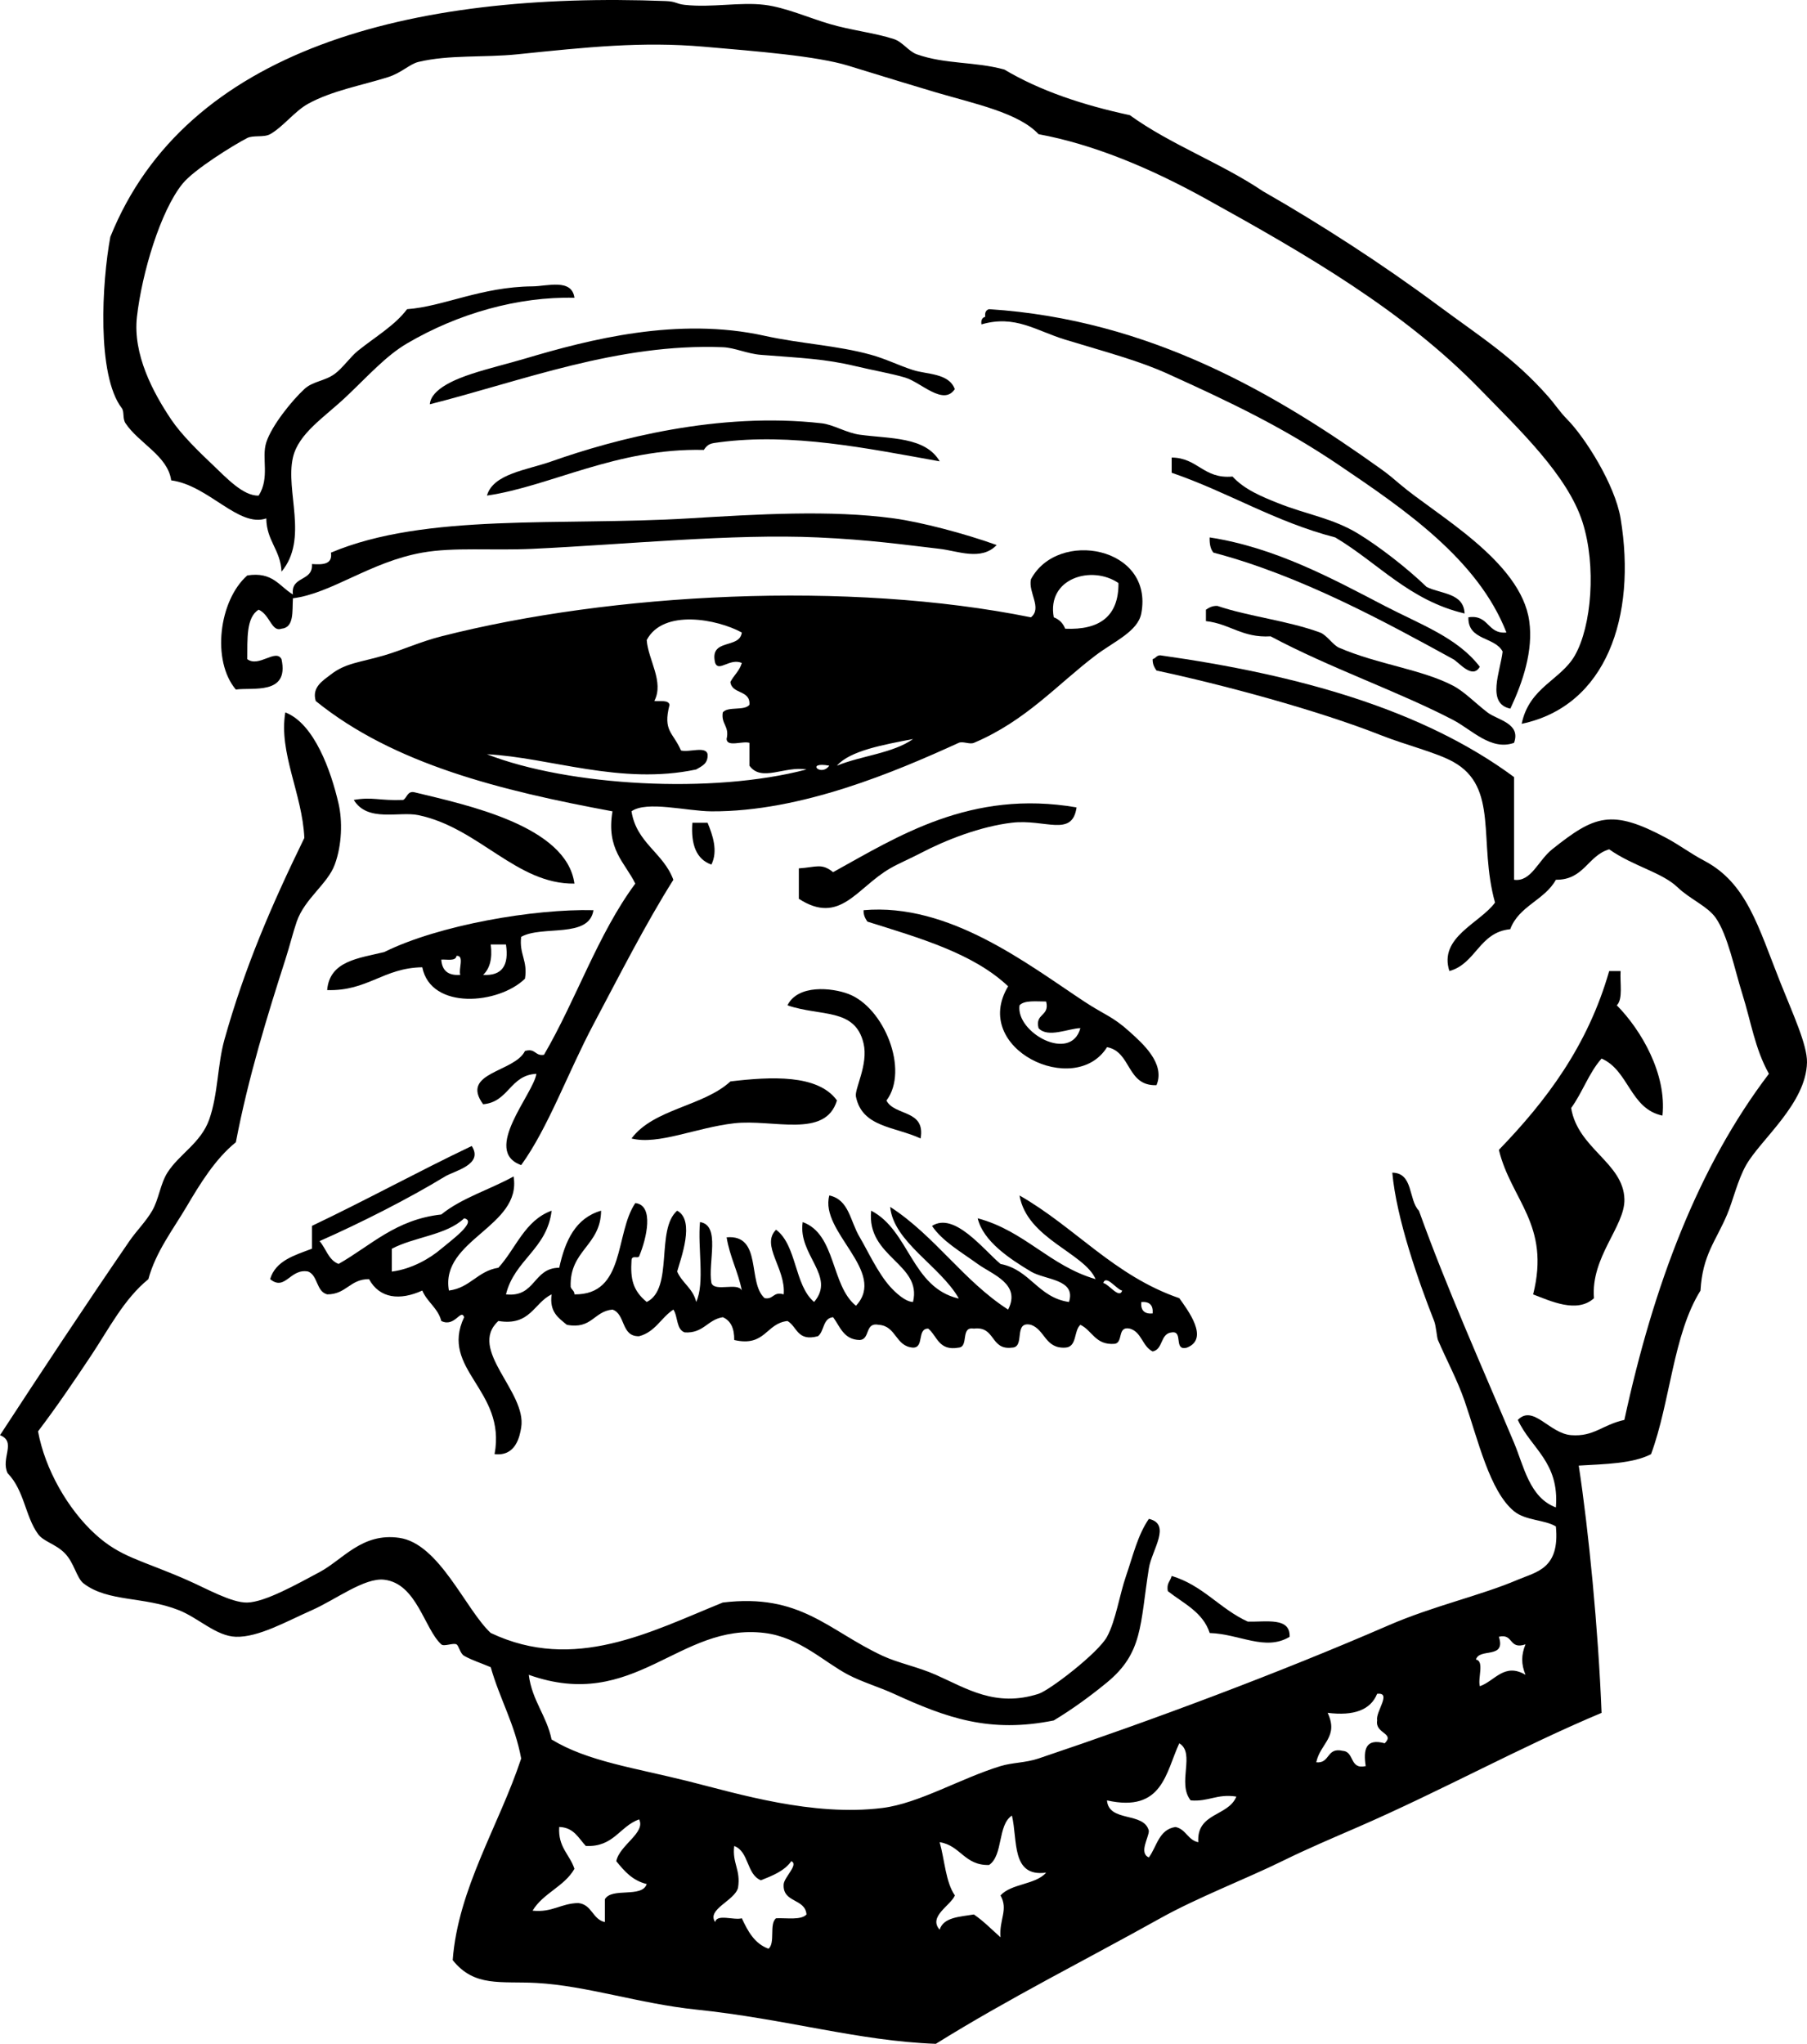 <?xml version="1.0"?>
<svg xmlns:rdf="http://www.w3.org/1999/02/22-rdf-syntax-ns#" xmlns="http://www.w3.org/2000/svg" xmlns:cc="http://web.resource.org/cc/" xmlns:xlink="http://www.w3.org/1999/xlink" xmlns:dc="http://purl.org/dc/elements/1.1/" xmlns:svg="http://www.w3.org/2000/svg" id="Layer_1" style="enable-background:new 0 0 230.996 261.281" xml:space="preserve" viewBox="0 0 230.996 261.281" version="1.1" y="0px" x="0px">
<path clip-rule="evenodd" d="m194.52 92.532c0.984-4.711 4.999-5.568 6.809-8.753 2.137-3.759 2.75-11.436 0.974-17.021-1.907-5.992-8.124-11.88-13.13-17.021-9.752-10.017-22.042-17.135-35.015-24.315-7.187-3.978-14.445-6.985-21.397-8.268-2.528-2.724-8.108-3.875-13.131-5.349-2.172-0.638-6.705-2.027-11.185-3.404-4.07-1.251-11.743-1.846-18.479-2.431-7.922-0.688-14.913 0.055-23.829 0.973-4.25 0.437-8.722 0.03-12.644 0.973-1.121 0.269-2.167 1.401-3.89 1.945-3.375 1.064-7.164 1.724-10.213 3.404-1.731 0.954-3.204 2.962-4.862 3.89-0.792 0.443-2.164 0.101-2.918 0.487-1.716 0.879-6.786 4.012-8.267 5.835-2.836 3.493-5.199 11.432-5.836 17.021-0.547 4.801 2.067 9.696 4.377 13.13 1.314 1.954 3.5 4.084 5.349 5.836 1.651 1.562 3.863 3.979 5.836 3.89 1.463-2.326 0.322-4.799 0.973-6.808 0.702-2.168 3.302-5.366 4.863-6.808 1.097-1.014 2.61-1.004 3.89-1.945 1.009-0.742 2.03-2.203 2.918-2.918 2.269-1.828 4.779-3.276 6.322-5.349 4.657-0.332 9.44-2.861 16.048-2.918 1.863-0.015 5.021-1.037 5.35 1.459-7.186-0.168-14.872 1.998-21.398 5.836-2.705 1.59-4.935 4.114-7.78 6.808-2.809 2.659-6.095 4.68-6.809 7.781-0.992 4.314 2.032 10.404-1.459 14.589-0.119-2.798-1.915-3.92-1.945-6.808-3.552 1.214-7.365-4.234-12.158-4.864-0.433-3.139-4.13-4.736-5.835-7.294-0.418-0.627-0.125-1.471-0.487-1.945-3.224-4.23-2.532-16.113-1.458-21.884 9.644-24.007 38.379-31.406 71-30.151 1.374 0.053 1.284 0.361 2.431 0.487 3.486 0.381 7.058-0.389 10.212 0 2.637 0.324 5.619 1.645 8.267 2.431 2.785 0.827 5.823 1.144 8.268 1.946 1.093 0.358 1.886 1.579 2.918 1.945 3.666 1.297 7.397 0.905 11.186 1.945 4.572 2.722 10.045 4.544 16.047 5.835 5.17 3.747 11.698 6.133 17.021 9.727 7.325 4.186 15.275 9.32 22.369 14.589 5.447 4.043 9.692 6.654 14.103 11.671 0.882 1.001 1.448 1.922 2.433 2.918 2.249 2.279 6.089 8.315 6.809 12.645 2.08 12.567-1.85 23.995-12.65 26.258z" fill-rule="evenodd"/>
<path clip-rule="evenodd" d="m193.06 90.587c-3.093-0.646-1.256-4.771-0.974-7.294-0.997-1.92-4.454-1.381-4.376-4.377 2.663-0.394 2.369 2.169 4.863 1.945-3.647-9.355-13.072-15.767-21.397-21.397-7.304-4.938-13.979-8.08-21.885-11.671-3.692-1.678-7.67-2.712-13.13-4.377-3.75-1.143-6.378-3.201-10.698-1.945-0.079-0.565 0.105-0.865 0.486-0.973-0.08-0.565 0.107-0.866 0.485-0.973 20.599 1.319 36.738 10.872 50.089 20.425 0.963 0.688 1.637 1.264 2.433 1.945 4.541 3.892 15.487 9.82 16.534 17.507 0.53 3.741-0.8 7.753-2.41 11.185z" fill-rule="evenodd"/>
<path clip-rule="evenodd" d="m122.06 49.737c-1.445 2.207-4.318-0.852-6.323-1.459-1.74-0.527-4.118-0.929-6.322-1.458-3.976-0.956-6.916-1.045-12.158-1.459-1.764-0.14-3.321-0.913-4.863-0.973-13.416-0.521-25.619 4.301-37.445 7.294 0.145-2.017 3.536-3.293 5.349-3.89 2.193-0.722 4.6-1.289 6.808-1.945 8.284-2.465 19.562-5.368 30.638-2.918 4.585 1.015 9.309 1.23 13.617 2.432 1.938 0.541 3.496 1.346 5.349 1.945 1.74 0.565 4.6 0.381 5.34 2.431z" fill-rule="evenodd"/>
<path clip-rule="evenodd" d="m120.12 58.977c-9.373-1.68-18.933-3.667-28.206-2.431-0.994 0.133-1.388 0.139-1.945 0.973-11.13-0.269-19.647 4.667-27.719 5.835 0.791-2.795 5.089-3.254 8.267-4.377 8.061-2.847 21.329-6.366 34.528-4.863 1.512 0.172 3.139 1.224 4.864 1.459 3.91 0.531 8.38 0.249 10.22 3.404z" fill-rule="evenodd"/>
<path clip-rule="evenodd" d="m149.78 58.491c3.37 0.034 4.043 2.766 7.78 2.432 1.516 1.656 3.712 2.557 5.836 3.404 3.65 1.456 6.959 1.91 10.213 3.891 2.648 1.613 6.246 4.382 8.753 6.809 1.833 0.922 4.756 0.755 4.862 3.403-7.08-1.673-11.046-6.46-16.534-9.725-7.723-2.003-13.67-5.782-20.91-8.268v-1.946z" fill-rule="evenodd"/>
<path clip-rule="evenodd" d="m127.41 69.675c-1.968 2.068-4.999 0.752-7.294 0.487-4.707-0.544-8.963-1.16-15.561-1.458-10.977-0.499-24.521 0.902-36.474 1.458-5.21 0.242-10.034-0.236-14.102 0.486-6.643 1.179-11.604 5.223-16.535 5.835-0.097 1.688 0.172 3.738-1.459 3.891-1.273 0.46-1.458-1.768-2.917-2.432-1.619 0.975-1.429 3.759-1.459 6.322 1.467 1.112 3.643-1.383 4.376 0 1.027 4.67-3.789 3.563-5.835 3.89-3.123-3.693-2.16-11.393 1.458-14.589 3.276-0.52 4.1 1.411 5.836 2.432-0.309-2.416 2.607-1.609 2.432-3.891 1.392 0.096 2.654 0.061 2.431-1.458 12.1-5.108 29.388-3.395 45.713-4.376 8.799-0.53 18.149-1.11 26.261 0 3.51 0.482 9.02 1.929 13.12 3.403z" fill-rule="evenodd"/>
<path clip-rule="evenodd" d="m154.64 68.704c8.403 1.293 15.72 5.292 22.369 8.753 4.551 2.367 9.31 4.05 12.159 7.781-0.942 1.657-2.647-0.557-3.404-0.972-8.579-4.702-19.453-10.675-30.639-13.617-0.38-0.433-0.52-1.099-0.49-1.945z" fill-rule="evenodd"/>
<path clip-rule="evenodd" d="m193.55 94.963c-2.929 1.054-5.426-1.688-7.78-2.917-6.997-3.651-15.823-6.673-23.344-10.699-3.624 0.221-5.2-1.607-8.267-1.945v-1.459c0.392-0.257 0.79-0.507 1.458-0.486 4.074 1.38 8.933 1.864 13.131 3.404 0.855 0.313 1.642 1.604 2.433 1.945 4.937 2.131 10.585 2.762 14.589 4.863 1.437 0.755 2.873 2.258 4.376 3.404 1.29 0.991 4.31 1.378 3.4 3.89z" fill-rule="evenodd"/>
<path clip-rule="evenodd" d="m193.55 99.34v13.13c2.189 0.302 3.062-2.452 4.863-3.891 5.438-4.34 7.597-5.201 14.589-1.458 1.74 0.931 3.073 1.972 4.864 2.917 5.422 2.862 6.854 8.339 9.725 15.562 1.594 4.005 3.446 7.981 3.404 10.211-0.101 5.27-5.939 9.876-7.78 13.131-1.095 1.937-1.661 4.498-2.431 6.323-1.442 3.413-3.143 5.146-3.404 9.726-3.501 5.576-3.862 14.294-6.322 20.911-2.354 1.213-5.873 1.26-9.241 1.459 1.266 8.301 2.494 20.848 2.918 31.61-10.337 4.339-20.376 9.914-31.122 14.589-3.44 1.496-6.378 2.731-9.726 4.376-4.64 2.276-10.833 4.653-15.563 7.294-9.433 5.268-19.386 10.248-28.692 16.05-9.899-0.352-19.137-3.186-30.637-4.377-7.222-0.749-14.031-3.055-20.425-3.404-4.547-0.249-7.915 0.573-10.699-2.917 0.68-9.145 5.928-17.229 8.753-25.775-0.804-4.384-2.746-7.629-3.891-11.672-1.329-0.573-2.326-0.854-3.404-1.457-0.519-0.293-0.667-1.296-0.972-1.461-0.426-0.228-1.599 0.317-1.946 0-2.176-1.992-3.131-7.777-7.294-8.267-2.519-0.296-6.232 2.563-9.24 3.891-3.23 1.425-6.844 3.494-9.726 3.404-2.518-0.078-4.789-2.417-7.295-3.404-4.525-1.785-9.026-1.019-12.157-3.404-0.921-0.701-1.199-2.647-2.432-3.891-1.173-1.184-2.696-1.456-3.404-2.433-1.649-2.271-1.744-5.583-3.89-7.78-0.918-1.918 1.183-4.008-0.972-4.861 5.022-7.699 10.868-16.552 16.534-24.802 0.923-1.344 2.075-2.447 2.918-3.891 0.852-1.461 1.032-3.42 1.945-4.865 1.503-2.376 4.287-3.787 5.35-6.809 1.134-3.22 1.045-7.006 1.945-10.211 2.59-9.225 5.995-17.132 10.212-25.774-0.252-5.621-3.305-10.911-2.432-16.048 3.707 1.434 5.845 7.485 6.808 11.671 0.505 2.197 0.442 5.253-0.486 7.781-0.917 2.498-3.842 4.343-4.863 7.294-0.483 1.396-0.881 3.065-1.458 4.862-2.251 7-4.736 15.041-6.322 23.343-2.639 2.135-4.571 5.301-6.322 8.268-1.692 2.864-3.932 5.769-4.864 9.239-3.11 2.524-5.064 6.373-7.294 9.728-2.213 3.326-4.452 6.624-6.809 9.726 0.894 4.869 3.819 9.952 7.294 13.129 3.261 2.982 5.845 3.289 11.672 5.837 2.582 1.128 5.756 2.962 7.78 2.919 2.302-0.054 6.415-2.387 9.24-3.891 2.997-1.598 5.427-5.077 10.212-4.378 5.105 0.746 8.448 9.159 11.671 12.158 10.685 5.064 20.422-0.144 29.665-3.89 9.946-1.206 13.443 3.554 20.425 6.809 1.996 0.928 4.493 1.407 6.808 2.431 3.914 1.729 7.612 4.198 13.131 2.431 1.427-0.456 7.619-5.219 8.753-7.294 1.111-2.036 1.601-5.37 2.433-7.78 0.909-2.632 1.47-5.176 2.918-7.295 2.934 0.679 0.369 3.982 0 6.321-1.149 7.271-0.756 10.806-5.351 14.59-1.932 1.591-4.273 3.335-6.808 4.862-8.181 1.649-13.659-0.305-20.425-3.404-1.902-0.87-4.078-1.512-5.836-2.431-3.097-1.618-6.225-4.795-10.699-5.35-10.975-1.359-16.587 10.182-30.151 5.35 0.42 3.31 2.274 5.181 2.917 8.268 4.595 2.805 10.583 3.611 17.507 5.348 6.316 1.585 15.888 4.528 24.802 3.404 4.658-0.587 9.991-3.794 15.075-5.348 1.519-0.466 3.202-0.414 4.863-0.974 14.636-4.919 30.73-10.937 44.74-17.021 5.73-2.488 11.771-3.801 16.534-5.835 2.383-1.017 5.388-1.389 4.863-6.809-1.411-0.869-3.873-0.733-5.35-1.945-3.12-2.56-4.596-9.124-6.322-14.103-0.932-2.689-2.273-5.153-3.404-7.782-0.145-0.338-0.237-1.805-0.486-2.431-1.957-4.949-4.832-13.104-5.349-18.967 2.717 0.039 2.038 3.477 3.404 4.865 3.543 9.878 8.087 19.986 12.157 29.664 1.256 2.985 1.969 7.009 5.35 8.266 0.469-5.817-3.177-7.521-4.863-11.185 1.967-2.021 4.015 1.729 6.809 1.947 2.934 0.227 3.962-1.322 6.809-1.947 3.716-17.195 9.443-32.378 18.479-44.252-1.791-3.187-2.283-6.653-3.404-10.214-0.99-3.153-1.857-7.527-3.404-9.726-1.04-1.481-3.279-2.376-4.861-3.89-2.021-1.934-5.672-2.693-8.754-4.863-2.753 0.812-3.206 3.927-6.809 3.891-1.44 2.612-4.751 3.354-5.835 6.322-3.99 0.388-4.353 4.401-7.78 5.349-1.405-4.327 3.923-6.122 5.833-8.753-2.174-7.79 0.539-14.731-5.348-17.993-2.18-1.208-6.033-2.136-9.241-3.404-8.132-3.218-20.409-6.505-28.691-8.267-0.257-0.392-0.508-0.79-0.486-1.459 0.395-0.093 0.484-0.488 0.973-0.487 17.75 2.502 33.57 6.944 45.22 15.56zm-4.86 112.82c1.087 0.209 0.196 2.396 0.485 3.404 1.898-0.647 3.124-3.057 5.836-1.459-0.56-1.363-0.56-2.527 0-3.892-2.178 0.719-1.494-1.424-3.404-0.972 0.94 2.91-2.52 1.39-2.93 2.92zm-18.97 6.81c1.452 3.093-0.949 3.886-1.457 6.321 1.807 0.186 1.271-1.97 3.404-1.459 1.503 0.118 0.822 2.42 2.918 1.946-0.327-2.111-0.021-3.587 2.43-2.919 1.327-1.318-1.257-1.211-0.972-2.918-0.222-1.131 1.931-3.633 0-3.404-0.84 2.07-2.99 2.85-6.32 2.43zm-28.21 11.19c0.227 2.853 4.746 1.414 5.351 3.891 0.002 0.868-1.312 2.827 0 3.403 1.031-1.398 1.281-3.581 3.404-3.89 1.349 0.271 1.568 1.673 2.918 1.945-0.242-3.808 3.854-3.28 4.862-5.836-2.488-0.383-3.532 0.683-5.837 0.486-1.775-2.179 0.647-6.042-1.458-7.295-1.74 3.76-2.13 8.88-9.23 7.3zm-15.07 8.26c-3.16 0.08-3.65-2.511-6.322-2.917 0.649 2.269 0.754 5.081 1.946 6.807-0.521 1.286-3.444 2.689-1.946 4.378 0.501-1.605 2.575-1.64 4.377-1.945 1.251 0.856 2.286 1.928 3.404 2.918-0.188-2.311 1.029-3.507 0-5.351 1.382-1.535 4.483-1.352 5.836-2.917-4.506 0.615-3.619-4.159-4.377-7.294-1.86 1.23-1.09 5.07-2.92 6.32zm-51.549-2.43c-0.947-0.998-1.517-2.373-3.404-2.431-0.171 2.604 1.351 3.512 1.946 5.35-1.295 2.271-4.02 3.112-5.35 5.349 2.532 0.262 3.605-0.934 5.836-0.973 1.768 0.179 1.806 2.085 3.404 2.431v-2.917c0.876-1.556 4.745-0.118 5.35-1.945-1.829-0.44-2.87-1.669-3.89-2.918 0.391-2.053 3.796-3.641 2.917-5.35-2.505 0.9-3.238 3.57-6.809 3.4zm22.37 4.38c-1.845-0.751-1.504-3.684-3.404-4.378-0.275 2.22 0.861 3.029 0.486 5.35-0.453 1.671-4.048 2.737-2.917 4.376 0.209-1.087 2.396-0.196 3.404-0.486 0.771 1.66 1.625 3.239 3.404 3.891 0.914-0.707 0.059-3.184 0.973-3.891 1.401-0.057 3.183 0.267 3.89-0.485-0.166-2.104-3.096-1.442-2.917-3.891 0.103-0.915 1.95-2.527 0.972-2.918-0.87 1.24-2.385 1.84-3.889 2.44z" fill-rule="evenodd"/>
<path clip-rule="evenodd" d="m73.432 112.96c-7.422 0.095-12.183-7.118-19.939-8.752-2.475-0.522-6.502 0.956-8.267-1.946 2.443-0.426 3.257 0.128 6.322 0 0.479-0.253 0.523-1.2 1.459-0.972 6.58 1.6 19.426 4.27 20.425 11.67z" fill-rule="evenodd"/>
<path clip-rule="evenodd" d="m137.62 103.23c-0.559 3.852-4.021 1.443-8.267 1.946-4.002 0.474-8.412 2.183-11.672 3.89-1.349 0.707-2.758 1.292-3.89 1.945-4.289 2.475-6.395 7.306-11.671 3.891v-3.891c2.207-0.14 2.913-0.713 4.377 0.486 8.26-4.56 17.61-10.61 31.12-8.28z" fill-rule="evenodd"/>
<path clip-rule="evenodd" d="m88.508 105.18h1.945c0.646 1.569 1.362 3.607 0.486 5.35-1.921-0.68-2.635-2.56-2.431-5.35z" fill-rule="evenodd"/>
<path clip-rule="evenodd" d="m75.863 116.36c-0.559 3.656-6.537 1.893-9.24 3.404-0.274 2.219 0.862 3.029 0.486 5.35-3.332 3.272-12.018 4.061-13.129-1.458-4.96 0.065-6.98 3.07-12.158 2.917 0.309-3.745 4.04-4.065 7.295-4.863 6.979-3.46 19.183-5.55 26.746-5.35zm-14.103 8.27c2.419 0.148 3.328-1.212 2.918-3.891h-1.946c0.237 1.85-0.137 3.1-0.972 3.89zm-5.349-1.95c0.091 1.368 0.847 2.072 2.432 1.946-0.267-0.707 0.568-2.514-0.486-2.432-0.09 0.72-1.176 0.44-1.946 0.48z" fill-rule="evenodd"/>
<path clip-rule="evenodd" d="m147.84 138.73c-3.854 0.128-3.18-4.276-6.322-4.861-4.093 6.544-17.467 0.218-12.643-7.782-4.51-4.245-11.334-6.172-17.994-8.267-0.257-0.391-0.507-0.79-0.486-1.459 10.934-0.972 20.955 6.887 28.206 11.671 2.658 1.755 3.593 1.862 5.835 3.891 1.51 1.38 4.59 4 3.4 6.81zm-17.51-10.21c-0.51 3.467 6.551 7.39 7.781 2.917-1.467 0.02-4.166 1.309-5.35 0-0.48-1.939 1.453-1.464 0.973-3.404-1.29 0-2.77-0.19-3.4 0.48z" fill-rule="evenodd"/>
<path clip-rule="evenodd" d="m205.71 124.14h1.459c-0.1 1.521 0.327 3.57-0.485 4.377 3.151 3.201 6.396 8.797 5.835 14.102-4.153-0.872-4.282-5.767-7.782-7.295-1.608 1.796-2.451 4.357-3.89 6.323 0.852 5.217 6.694 6.995 6.809 11.67 0.084 3.443-4.329 7.382-3.891 12.646-2.177 1.987-5.597 0.333-7.78-0.485 2.254-8.921-2.825-12.066-4.377-18.48 6.05-6.26 11.36-13.28 14.1-22.86z" fill-rule="evenodd"/>
<path clip-rule="evenodd" d="m113.31 140.68c1.045 2.032 5.032 1.127 4.375 4.861-3.308-1.538-7.468-1.407-8.267-5.349-0.202-0.995 1.613-4.098 0.973-6.809-1.082-4.577-5.482-3.4-9.726-4.863 1.328-2.693 5.661-2.259 7.781-1.459 4.57 1.72 7.8 9.73 4.88 13.62z" fill-rule="evenodd"/>
<path clip-rule="evenodd" d="m106.99 140.68c-1.475 4.919-8.195 2.354-13.13 2.917-4.896 0.558-9.72 2.812-13.13 1.944 2.839-3.806 9.187-4.104 12.644-7.294 5.166-0.61 11.176-0.94 13.616 2.43z" fill-rule="evenodd"/>
<path clip-rule="evenodd" d="m149.78 201.47c3.993 1.192 6.162 4.211 9.726 5.835 2.365 0.066 5.462-0.6 5.35 1.945-3.113 1.873-6.387-0.368-10.213-0.486-0.875-2.691-3.357-3.776-5.35-5.35-0.21-1.01 0.33-1.28 0.48-1.93z" fill-rule="evenodd"/>
<path clip-rule="evenodd" d="m80.727 103.72c0.639 4.062 4.095 5.307 5.35 8.753-3.535 5.606-6.87 12.177-10.213 18.48-3.277 6.179-5.792 13.239-9.24 17.993-5.061-1.806 1.563-9.087 1.945-11.67-3.399 0.166-3.52 3.612-6.809 3.89-2.997-4.092 4.02-4.08 5.349-6.809 1.375-0.401 1.26 0.686 2.432 0.486 4.12-7.065 6.906-15.464 11.671-21.884-1.331-2.721-3.734-4.371-2.917-9.239-14.292-2.652-27.98-6.039-37.932-14.103-0.541-1.774 0.938-2.623 1.945-3.404 1.886-1.462 3.733-1.532 6.809-2.432 2.33-0.681 4.589-1.741 7.294-2.431 21.757-5.548 52.043-7.153 75.378-2.432 1.472-1.191-0.369-3.165 0-4.863 3.417-6.447 15.746-4.18 14.103 4.376-0.442 2.303-3.525 3.597-5.835 5.35-4.947 3.755-8.88 8.347-15.562 11.185-0.546 0.232-1.406-0.245-1.944 0-8.039 3.666-20.117 8.823-31.61 8.754-3.155-0.02-8.281-1.39-10.223 0zm53.983-24.804c0.699 0.272 1.187 0.758 1.459 1.459 4.403 0.188 6.844-1.588 6.809-5.836-3.41-2.342-9.19-0.625-8.27 4.377zm-52.038 2.917c0.19 2.539 2.255 5.34 0.972 7.781 0.729 0.083 1.795-0.174 1.945 0.487-0.877 3.396 0.456 3.496 1.459 5.835 1.008 0.29 3.195-0.601 3.404 0.487 0.083 1.217-0.747 1.522-1.459 1.945-9.668 2.051-18.729-1.545-26.747-1.945 10.409 4.063 28.817 5.13 40.85 1.945-2.792-0.481-5.761 1.655-7.294-0.486v-2.918c-0.855-0.279-2.858 0.588-2.918-0.486 0.39-1.687-0.724-1.869-0.486-3.404 0.648-0.811 2.755-0.163 3.404-0.972 0.153-1.938-2.25-1.318-2.432-2.918 0.437-0.86 1.174-1.419 1.459-2.431-1.537-0.67-2.936 1.204-3.404 0-0.791-3.223 3.141-1.723 3.404-3.891-3.093-1.708-10.057-3.061-12.161 0.971zm24.318 16.048c3.107-1.27 7.171-1.583 9.726-3.404-3.78 0.727-8.06 1.489-9.73 3.404zm-0.98 0c-3.11-0.56-1.06 1.486 0 0z" fill-rule="evenodd"/>
<path clip-rule="evenodd" d="m122.55 165.96c-2.383-4.133-8.335-7.186-8.754-11.672 5.709 3.692 9.352 9.451 15.076 13.13 1.685-3.289-2.012-4.473-3.891-5.835-2.158-1.562-4.545-2.927-5.836-4.864 2.847-1.815 6.5 2.953 8.753 4.864 3.81 0.729 4.786 4.29 8.754 4.863 0.942-2.938-3.049-2.805-4.863-3.891-2.771-1.66-6.109-3.885-6.808-6.809 6.015 1.604 9.176 6.062 15.075 7.78-1.474-3.392-8.772-5.167-9.727-10.698 7.116 4.067 12.102 10.269 20.425 13.131 1.06 1.492 3.899 5.194 0.972 6.321-1.764 0.469-0.407-2.185-1.943-1.945-1.485 0.136-1.068 2.174-2.433 2.433-1.32-0.626-1.399-2.491-2.918-2.918-1.657-0.361-0.801 1.791-1.945 1.944-2.467 0.198-2.839-1.698-4.376-2.431-0.873 0.748-0.391 2.85-1.945 2.917-2.572 0.141-2.572-2.291-4.377-2.917-2.317-0.535-0.668 2.896-2.432 2.917-2.782 0.351-2.08-2.783-4.863-2.431-1.771-0.312-0.601 2.317-1.944 2.431-2.567 0.459-2.731-1.482-3.891-2.431-1.475-0.016-0.471 2.446-1.946 2.431-2.271-0.159-2.104-2.758-4.376-2.917-1.824-0.367-1.06 1.856-2.431 1.943-2.063-0.043-2.511-1.703-3.404-2.916-1.342 0.116-1.11 1.808-1.945 2.431-2.659 0.713-2.65-1.24-3.891-1.945-2.778 0.301-2.812 3.347-6.808 2.431 0.023-1.482-0.442-2.476-1.459-2.916-1.961 0.307-2.455 2.083-4.863 1.944-1.104-0.354-0.861-2.056-1.458-2.918-1.567 1.027-2.318 2.87-4.377 3.404-2.34 0.071-1.708-2.831-3.404-3.404-2.387 0.209-2.629 2.557-5.836 1.946-1.063-0.881-2.255-1.635-1.945-3.89-2.294 1.108-2.728 4.078-6.808 3.402-3.979 3.646 3.659 9.047 2.917 13.617-0.19 1.176-0.706 3.717-3.404 3.404 1.538-8.23-7.062-10.807-3.89-17.507-0.413-1.148-1.198 1.341-2.918 0.485-0.438-1.668-1.807-2.406-2.431-3.89-2.873 1.306-5.458 1.021-6.809-1.46-2.445-0.012-2.904 1.959-5.35 1.947-1.415-0.371-1.163-2.404-2.432-2.919-2.318-0.442-2.917 2.563-4.862 0.972 0.709-2.37 3.116-3.043 5.349-3.89v-2.919c6.92-3.292 13.509-6.914 20.425-10.213 1.555 2.388-2.235 3.181-3.404 3.893-4.657 2.839-10.819 5.959-16.048 8.268 0.828 0.953 1.135 2.429 2.431 2.917 4.137-2.348 7.289-5.68 13.13-6.321 2.591-2.112 6.218-3.185 9.241-4.863 1.078 6.451-9.415 8.059-8.268 14.589 2.731-0.35 3.66-2.5 6.323-2.917 2.247-2.455 3.357-6.046 6.808-7.295-0.584 4.925-4.751 6.27-5.835 10.699 3.822 0.417 3.425-3.385 6.808-3.404 0.752-3.464 2.082-6.35 5.35-7.295-0.041 4.498-4.049 5.027-3.89 9.726 0.092 0.394 0.488 0.484 0.486 0.974 6.559 0.073 5.146-7.824 7.78-11.672 2.434 0.26 1.448 4.518 0.487 6.807-0.135 0.324-0.929-0.196-0.973 0.487-0.151 2.362 0.138 3.863 1.945 5.35 3.479-1.709 1.11-9.265 3.89-11.671 2.336 1.24 0.448 6.136 0 7.78 0.634 1.474 2.045 2.168 2.432 3.891 1.128-2.438 0.167-6.966 0.487-10.213 2.68 0.398 0.987 5.173 1.458 7.78 0.418 1.204 3.385-0.142 3.891 0.974-0.48-2.438-1.54-4.297-1.946-6.809 4.605-0.39 2.615 5.816 4.863 7.781 1.172 0.199 1.058-0.889 2.432-0.485 0.3-3.302-2.971-6.273-0.973-8.27 2.681 2.021 2.315 7.086 4.862 9.241 2.836-3.32-2.096-5.989-1.459-10.213 4.284 1.551 3.58 8.092 6.809 10.698 4.052-4.35-4.689-9.437-3.404-14.103 2.542 0.561 2.625 3.229 3.891 5.35 0.947 1.59 2.29 4.538 3.89 6.322 0.641 0.715 1.928 1.93 2.917 1.945 1.187-4.92-5.976-5.69-5.349-11.671 4.92 2.56 5.13 9.81 11.16 11.23zm-72.461-6.32v2.918c2.533-0.323 4.865-1.669 6.322-2.918 1.124-0.963 4.71-3.534 2.918-3.891-2.224 2.15-6.384 2.37-9.24 3.89zm93.371 5.35c-0.732-0.136-2.048-2.092-2.433-0.974 0.73 0.14 2.05 2.09 2.43 0.97zm3.89 2.92c0.088-1.059-0.398-1.546-1.459-1.457-0.09 1.06 0.4 1.55 1.46 1.46z" fill-rule="evenodd"/>
</svg>
